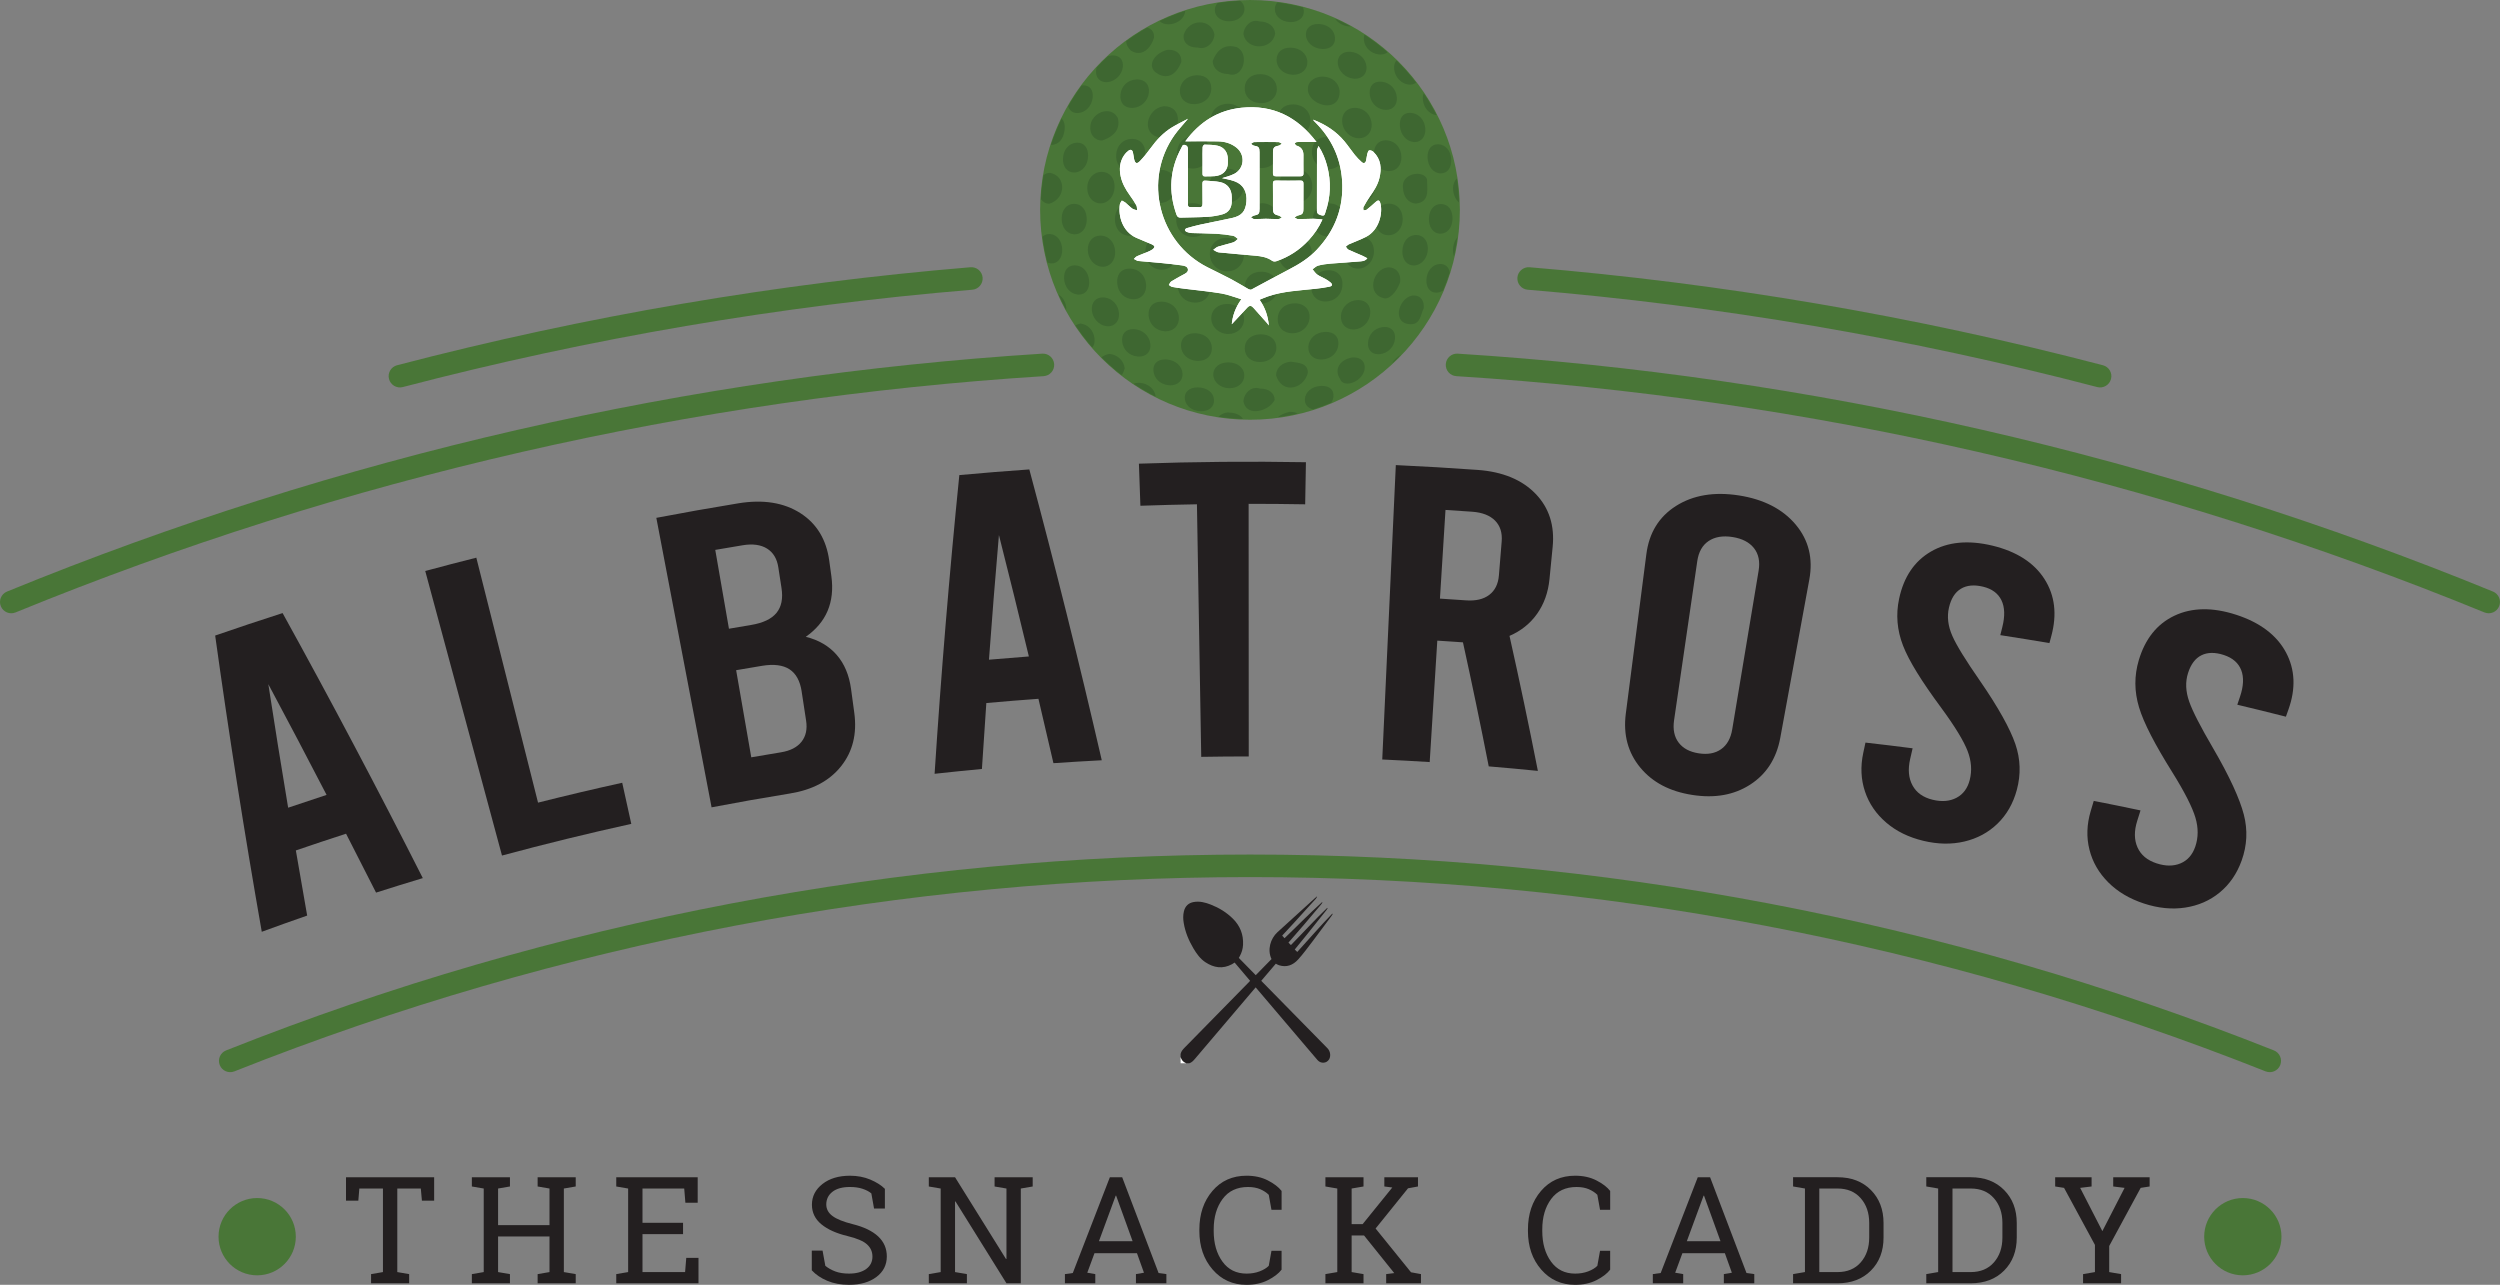 <svg xmlns="http://www.w3.org/2000/svg" id="Layer_2" data-name="Layer 2" viewBox="0 0 1909.22 981.2"><rect x="0" y="0" width="1909.22" height="981.2" fill="#808080" stroke="none"/><defs><style>      .cls-1 {        fill: #231f20;      }      .cls-2 {        fill: #3e6731;      }      .cls-3 {        fill: #497637;      }      .cls-4 {        fill: #fff;      }      .cls-5 {        fill: #497637;      }    </style></defs><g id="Layer_1-2" data-name="Layer 1"><g><path class="cls-3" d="M1114.89,160.28c0,88.52-71.76,160.28-160.28,160.28s-160.28-71.76-160.28-160.28S866.09,0,954.61,0s160.28,71.76,160.28,160.28"></path><path class="cls-2" d="M963,103.32c-7.37,0-12.29,4.56-12.55,11.77-.28,7.7,4.94,13.16,12.74,13.26.07,0,.14,0,.21,0,7.63,0,12.98-5.44,12.72-12.84-.25-7.17-5.43-12.07-12.83-12.19-.1,0-.2,0-.29,0"></path><path class="cls-2" d="M989.12,129.07h-.14c-7.69.06-12.5,5.27-12.13,13.28.33,7.31,5.65,12.55,12.73,12.59h.07c7.29,0,12.67-5.69,12.51-13.14-.16-7.54-5.47-12.73-13.03-12.73"></path><path class="cls-2" d="M987.42,79.74c-6.99,0-11.42,4.3-11.29,11.25.13,7.09,5.56,12.42,12.82,12.53.08,0,.15,0,.23,0,6.74,0,11.63-4.77,11.62-11.22-.01-7-5.14-12.16-12.44-12.54-.32-.02-.63-.03-.94-.03"></path><path class="cls-2" d="M937.18,232.13c-7.07,0-12.09,4.46-12.16,10.71-.07,6.56,5.38,11.89,12.39,12.21.22,0,.43.01.64.01,6.72,0,11.96-4.75,12.03-11.17.08-6.79-5.19-11.69-12.75-11.76h-.16"></path><path class="cls-2" d="M911,207.01c-7.38,0-12.09,5.05-11.51,12.22.54,6.8,5.81,11.67,12.79,11.85.14,0,.28,0,.42,0,7.12,0,11.81-4.91,11.39-12.18-.41-7.06-5.49-11.78-12.83-11.9-.09,0-.18,0-.26,0"></path><path class="cls-2" d="M885.67,181c-6.9,0-11.17,4.6-11.03,11.82.14,7.38,5.14,12.85,12.05,13.14.18,0,.36.01.54.01,6.56,0,11.39-5.23,11.15-12.37-.23-7.13-5.08-12.25-11.9-12.59-.27-.01-.54-.02-.8-.02"></path><path class="cls-2" d="M936.84,181.62c-.18,0-.37,0-.55,0-7.34.23-12.45,5.5-12.33,12.58.14,7.36,5.92,13.03,13.26,13.03h.01c7.39,0,12.92-5.67,12.73-13.15-.19-7.39-5.56-12.47-13.14-12.47"></path><path class="cls-2" d="M886.61,129.69c-.36,0-.72.01-1.08.04-6.82.51-11.21,5.52-11.27,12.8-.06,7.27,4.73,12.52,11.46,12.52.14,0,.28,0,.43,0,6.87-.22,12.09-6.11,11.94-13.53-.14-7.12-4.84-11.82-11.48-11.82"></path><path class="cls-2" d="M910.93,155.2c-.29,0-.59,0-.89.02-7.23.37-11.97,5.68-11.76,13.09.2,7.27,5.33,12.49,12.49,12.64.11,0,.21,0,.32,0,7.41,0,12.49-5.37,12.32-13.17-.16-7.68-5.1-12.58-12.48-12.58"></path><path class="cls-2" d="M1012.97,104.61c-6.47,0-10.9,4.3-11.06,11.03-.17,7.38,5.06,13.15,12.21,13.49.24.01.47.02.71.02,6.56,0,11.01-4.54,11.06-11.25.05-7.59-4.65-12.81-11.98-13.26-.32-.02-.63-.03-.93-.03"></path><path class="cls-2" d="M1038.73,180.61c-6.77,0-11.98,5.26-12.23,12.44-.25,6.94,4.39,12.11,10.57,12.11.18,0,.36,0,.55-.01,6.5-.32,11.51-5.9,11.67-12.96.16-6.86-4.05-11.55-10.52-11.57h-.04Z"></path><path class="cls-2" d="M1006.54,18.32c-5.69,0-9.42,3.23-9.23,8.36.21,5.66,5.35,10.24,12.04,10.7.37.03.74.04,1.1.04,5.83,0,9.43-3.39,9.07-8.56-.39-5.63-4.72-9.69-11.09-10.43-.65-.07-1.28-.11-1.89-.11"></path><path class="cls-2" d="M1009.96,58.5c-4.56,0-11.17,2.58-11.17,9.56s7.96,12.4,14.77,12.4c5.16,0,9.66-3.1,9.54-10.97-.75-6.35-5.6-10.63-12.39-10.96-.24-.02-.49-.02-.75-.02"></path><path class="cls-2" d="M1034.64,82.36c-6.04,0-10.09,4.32-9.65,10.71.47,6.75,5.92,12.27,12.35,12.52.15,0,.31,0,.46,0,5.93,0,9.99-4.5,9.74-10.69-.28-6.8-5.1-11.92-11.76-12.5-.39-.03-.77-.05-1.14-.05"></path><path class="cls-2" d="M962.37,56.63c-6.79,0-11.5,3.97-11.81,10.22-.33,6.53,4.15,11.3,11.27,11.88.46.04.91.06,1.36.06,6.79,0,11.78-4.31,11.95-10.45.18-6.38-4.51-11.14-11.39-11.66-.47-.04-.93-.05-1.38-.05"></path><path class="cls-2" d="M985.38,36.38c-6.3,0-10.39,3.48-10.48,9.13-.09,6.17,4.84,11.03,11.79,11.54.37.03.73.04,1.08.04,6.31,0,10.86-4.17,10.65-9.81-.23-6.1-5.24-10.54-12.2-10.87-.28-.01-.56-.02-.84-.02"></path><path class="cls-2" d="M1014.76,155.28c-7.27,0-12.33,5.32-12.22,13.01.09,7.27,5.04,12.36,11.87,12.36h.08c7.27-.04,12.25-5.42,12.19-13.08-.06-7.45-4.54-12.2-11.72-12.29h-.19"></path><path class="cls-2" d="M1053.94,62.34c-5.01,0-8.09,3.2-7.96,8.69.15,6.59,4.67,11.88,10.9,12.77.58.08,1.13.12,1.67.12,5.3,0,8.67-3.89,8.2-9.62-.5-6.1-4.88-10.89-10.79-11.79-.7-.11-1.38-.16-2.02-.16"></path><path class="cls-2" d="M989.66,181.46h-.13c-7.78.06-12.85,5.21-12.83,13.04.02,7.25,4.93,12.31,11.91,12.4h.18c7.11,0,12.77-5.5,13.08-12.76.32-7.44-4.69-12.68-12.22-12.68"></path><path class="cls-2" d="M1014.56,206.38c-.11,0-.22,0-.33,0-7,.14-12.17,4.93-12.77,11.82-.61,7.05,3.96,12.05,10.72,12.05.15,0,.3,0,.45,0,6.8-.22,11.88-4.99,12.53-11.77.7-7.3-3.44-12.09-10.59-12.09"></path><path class="cls-2" d="M889.27,81.12c-.24,0-.48,0-.73.02-12.73,1.68-17.65,21.36-2.89,23.82,7.38,0,12.3-4.92,13.91-12.55.52-6.76-3.75-11.29-10.3-11.29"></path><path class="cls-2" d="M1037.74,130.26h-.12c-6.39.05-10.92,5.05-10.76,12.04.16,7.23,5.37,12.85,11.8,12.85.04,0,.07,0,.11,0,6.52-.06,11.22-5.62,10.92-12.74-.31-7.19-5.16-12.15-11.95-12.15"></path><path class="cls-2" d="M937.08,128.83c-.15,0-.31,0-.47,0-7.34.2-12.65,5.42-12.83,12.6-.18,7.47,5.48,13.4,12.93,13.47h.12c7.43,0,13.16-5.82,13.13-13.36-.04-7.58-5.3-12.71-12.88-12.71"></path><path class="cls-2" d="M810.74,90.52c-3.16,6.5-5.86,13.26-8.13,20.22,5.22-.19,9.56-3.61,10.43-11.75.45-3.74-.46-6.68-2.3-8.47"></path><path class="cls-2" d="M876.11,21.03c-5.58,3.15-10.95,6.61-16.08,10.38,0,2.28,1.06,4.7,3.49,7.13,1.98,1.32,3.96,1.93,5.86,1.93,5.17,0,9.71-4.55,11.93-11.67.34-4.01-1.69-6.81-5.19-7.78"></path><path class="cls-2" d="M1030.37,39.54c-5.62,0-9.26,3.63-8.7,9.13.6,5.94,6.04,11,12.29,11.44.3.02.59.03.87.03,5.53,0,9.16-3.81,8.75-9.15-.47-6.03-5.27-10.69-11.72-11.37-.51-.05-1-.08-1.48-.08"></path><path class="cls-2" d="M1112.61,136.26c-4.91,4.9-3.21,14.33,1.66,18.4-.22-6.23-.75-12.37-1.66-18.4"></path><path class="cls-2" d="M1087.26,71.13c-.59,1.44-.84,3.2-.61,5.28.67,5.96,4.85,10.75,10.01,11.47h.4c-2.95-5.78-6.2-11.38-9.81-16.74"></path><path class="cls-2" d="M1081.52,179.44c-.29,0-.58.01-.88.04-5.6.46-9.43,5.23-9.66,12.07-.22,6.62,3.42,11.18,8.62,11.18.28,0,.57-.01.86-.04,5.59-.52,9.88-5.95,9.97-12.59.09-6.37-3.51-10.65-8.92-10.65"></path><path class="cls-2" d="M905.12,8.26c-6.74,2.19-13.3,4.79-19.61,7.82,1.51,1.57,3.84,2.5,6.75,2.5.37,0,.75-.01,1.14-.04,6.27-.5,11.39-4.89,11.73-10.07v-.21Z"></path><path class="cls-2" d="M975.51,1.83c-1.26,1.35-1.97,3.12-1.94,5.29.09,5.31,4.9,9.41,11.48,9.73.26.01.52.02.77.02,6.09,0,10.3-3.66,9.9-8.64-.07-.93-.33-1.79-.67-2.62-6.37-1.66-12.9-2.91-19.55-3.78"></path><path class="cls-2" d="M808.43,224.93c1.78,4.01,3.69,7.96,5.78,11.79.05-.55.09-1.11.09-1.68-.42-4.47-2.68-8.15-5.87-10.11"></path><path class="cls-2" d="M1112.98,181.3c-3.38,3.83-4.2,10.06-2.59,14.48,1.08-4.75,1.94-9.57,2.59-14.48"></path><path class="cls-2" d="M1099.97,201.61c-.28,0-.58.01-.87.04-5.47.49-9.56,5.61-9.78,12.27-.19,5.8,2.89,9.58,7.48,9.58.35,0,.7-.02,1.07-.07,1.55-.19,2.97-.76,4.22-1.6,1.9-4.55,3.61-9.21,5.1-13.97-.81-3.9-3.4-6.27-7.21-6.27"></path><path class="cls-2" d="M1098,110.17c-4.92,0-8.06,4.05-7.79,10.31.29,6.73,4.51,11.8,9.89,11.93.07,0,.15,0,.22,0,5.27,0,8.49-4.6,7.92-11.22-.56-6.37-4.35-10.68-9.68-11.01-.19-.01-.38-.02-.56-.02"></path><path class="cls-2" d="M963.41,155.16c-6.43,1.44-13.81,6.36-13.81,13.74,1.27,7.62,7.79,11.96,14.1,11.96,5.92,0,11.65-3.81,12.73-12.29.27-7.82-5.13-13.4-13.03-13.41"></path><path class="cls-2" d="M963.26,207.5c-7.3,0-12.27,4.35-12.76,11.18-.54,7.5,4.32,12.82,11.83,13.1.2,0,.4.01.59.01,7.23,0,12.67-4.95,12.95-11.96.28-6.96-4.59-12.05-11.93-12.31-.23,0-.46-.01-.68-.01"></path><path class="cls-2" d="M1058.3,107.14c-5.63,0-9.2,4.08-9.04,10.74.17,6.98,4.37,12.1,10.4,12.73.4.04.79.06,1.18.06,5.67,0,9.55-4.48,9.39-10.91-.16-6.66-4.37-11.76-10.35-12.52-.55-.07-1.08-.1-1.59-.1"></path><path class="cls-2" d="M937.81,79.25h-.08c-7.46.04-12.96,5.03-13.06,11.94-.1,6.75,5.25,11.94,12.35,11.94.14,0,.28,0,.42,0,7.02-.2,12.38-5.29,12.62-11.91.25-7.06-4.83-11.96-12.24-11.96"></path><path class="cls-2" d="M1060.77,155.52h-.13c-6.49.07-10.65,5.11-10.43,12.77.19,6.84,4.28,11.35,10.08,11.35.18,0,.36,0,.54-.01,6.25-.3,10.61-5.72,10.39-12.83-.21-6.73-4.38-11.28-10.45-11.28"></path><path class="cls-2" d="M959.15,15.9c-5.88,0-9.55,6.09-9.55,10.35,1.21,6.07,6.62,9.15,12.04,9.15s11.13-3.23,12.19-9.79c-.38-5.44-5.13-9.14-11.76-9.22-1.02-.33-2-.48-2.91-.48"></path><path class="cls-2" d="M1082.35,132.72c-5.48,0-11.73,3.6-10.92,10.55.15,7.04,4.41,12.16,10.02,12.16h.11c10.69-1.29,8.23-11.12,8.23-18.5-.94-2.83-4.05-4.21-7.44-4.21"></path><path class="cls-2" d="M1076.74,86.17c-5.26,0-8.26,3.93-7.64,10.39.62,6.37,4.91,11.3,10.34,11.89.34.04.67.05.99.05,5.07,0,8.48-4.34,8.06-10.33-.46-6.49-4.8-11.37-10.64-11.94-.38-.04-.75-.06-1.11-.06"></path><path class="cls-2" d="M912.19,103.9c-.22,0-.44,0-.67.01-7.5.3-12.67,5.69-12.61,13.15.05,6.85,4.9,11.65,11.84,11.65.14,0,.28,0,.42,0,7.53-.21,12.76-5.75,12.63-13.37-.12-7.04-4.69-11.44-11.61-11.44"></path><path class="cls-2" d="M1100.39,155.8c-5.2,0-8.89,4.37-9.15,10.94-.26,6.8,3.44,11.72,8.71,11.72.07,0,.13,0,.2,0,5.22-.12,8.88-4.57,9.11-11.02.25-6.97-3.17-11.57-8.75-11.64h-.12"></path><path class="cls-2" d="M862.71,205.13c-6.53,0-10.21,4.6-9.47,11.69.7,6.67,5.44,11.37,11.8,11.69.21,0,.41.01.61.01,6.19,0,10.28-4.81,9.58-11.66-.68-6.75-5.61-11.52-12.07-11.72-.16,0-.31,0-.46,0"></path><path class="cls-2" d="M1060.38,204.17c-.22,0-.45,0-.68.02-11.72,1.6-16.64,21.27-1.89,23.73,4.92,0,9.84-7.38,11.52-12.59.63-6.59-3.02-11.16-8.96-11.16"></path><path class="cls-2" d="M1079.67,225.65c-.41,0-.83.02-1.26.08-10.75,2.2-15.67,21.87-.91,21.87,7.38,0,7.38-7.38,9.79-12.21.56-5.87-2.49-9.74-7.61-9.74"></path><path class="cls-2" d="M1042.07,26.52c-.48,1.23-.67,2.69-.44,4.4.76,5.54,5.29,9.84,11.17,10.61.56.08,1.1.11,1.61.11,2.18,0,3.96-.64,5.25-1.76-5.54-4.85-11.42-9.32-17.6-13.37"></path><path class="cls-2" d="M939.58,35.21c-5.51,0-10.53,3.32-13.45,11.38.07,5.67,4.98,9.92,11.58,9.92h.08c1.12.4,2.18.58,3.17.58,9.45,0,12.64-16.55,3.73-21-1.72-.57-3.43-.88-5.11-.88"></path><path class="cls-2" d="M1066.5,46.19c-1.46,1.47-2.12,3.78-1.78,6.77.68,6.01,5.33,10.95,10.97,11.62.39.05.77.07,1.14.07,1.86,0,3.42-.58,4.63-1.56-4.59-5.98-9.58-11.63-14.95-16.9"></path><path class="cls-2" d="M1019.54,14.23c2.05,3.08,5.72,5.38,9.88,5.85.5.06.98.08,1.44.08.22,0,.44,0,.66-.02-3.89-2.14-7.89-4.1-11.98-5.92"></path><path class="cls-2" d="M1037.2,229.17c-.16,0-.33,0-.5,0-6.68.24-12.05,5.25-12.62,11.77-.55,6.19,3.59,10.69,9.44,10.69.28,0,.57,0,.86-.03,6.33-.47,11.54-5.73,12.06-12.17.49-6.14-3.18-10.27-9.24-10.27"></path><path class="cls-2" d="M985.9,276.22c-6.75.52-11.24,4.61-11.39,10.34,2.02,6.64,6.46,9.43,11.02,9.43,5.84,0,11.88-4.58,13.26-11.49,0-7.38-7.38-7.38-12.89-8.28"></path><path class="cls-2" d="M988.86,231.65c-7.49,0-12.68,4.54-13.06,11.4-.37,6.78,4.3,11.48,11.17,11.48.09,0,.18,0,.27,0,6.63-.12,12.04-4.77,12.8-11.07.82-6.76-3.73-11.74-11-11.81h-.19"></path><path class="cls-2" d="M1012.59,253.47c-.29,0-.58,0-.88.02-7.07.36-12.26,5.13-12.54,11.49-.26,5.74,3.79,9.57,9.79,9.57.27,0,.53,0,.81-.02,6.82-.37,11.87-5.04,12.33-11.41.43-5.96-3.17-9.65-9.51-9.65"></path><path class="cls-2" d="M1033.87,272.96c-.46,0-.94.02-1.43.07-9.05,1.62-13.97,9-9.05,16.38.82,2.45,3,3.55,5.6,3.55,5.22,0,12.13-4.4,13.15-11.06.71-5.37-2.61-8.94-8.26-8.94"></path><path class="cls-2" d="M827.4,65.19c-.36,0-.73.02-1.11.06l-.26.05c-3.75,5.07-7.18,10.37-10.32,15.87.94,3.18,3.45,5.17,6.99,5.17.24,0,.48-.01.73-.03,5.74-.42,10.35-5.35,11.02-11.77.6-5.85-2.15-9.35-7.05-9.35"></path><path class="cls-2" d="M985.28,314.54c-.18,0-.35,0-.53,0-3.46.82-6.79,2.19-8.89,4.07,5.17-.69,10.25-1.62,15.26-2.79-1.56-.82-3.54-1.29-5.83-1.29"></path><path class="cls-2" d="M869.47,292.31c-1.48,0-2.73.29-3.78.77,5.34,3.58,10.93,6.82,16.7,9.75l.1-.41c-.73-5.46-5.81-9.66-12.2-10.08-.28-.02-.56-.03-.82-.03"></path><path class="cls-2" d="M937.89,314.97c-2.42,0-5.32,1.34-7.45,3.29,6.16.93,12.46,1.47,18.83,1.68-1.73-2.81-5.34-4.68-10.01-4.8-.43-.11-.89-.16-1.37-.16"></path><path class="cls-2" d="M947.1.61c-5.83.27-11.59.84-17.25,1.72-1.35,1.51-2.14,3.37-2.12,5.45.05,4.88,4.64,8.49,10.84,8.49h.11c6.58-.05,11.65-4.1,11.68-9.27.01-2.68-1.2-4.89-3.26-6.39"></path><path class="cls-2" d="M1009.63,294.7c-.38,0-.77.01-1.17.04-6.75.45-11.69,4.64-11.96,10.13-.2,4.01,2.3,6.87,6.29,7.78,4.72-1.49,9.35-3.19,13.87-5.09.92-1.39,1.53-2.96,1.68-4.7.43-5.06-2.88-8.16-8.71-8.16"></path><path class="cls-2" d="M1069.94,270.8c-2.82,1.82-5.51,3.94-6.71,6.62,2.31-2.14,4.54-4.35,6.71-6.62"></path><path class="cls-2" d="M849.96,42.31c-.56,0-1.15.04-1.76.13-.73.1-1.42.27-2.1.48-2.96,2.74-5.81,5.59-8.55,8.54-.24.81-.43,1.63-.5,2.49-.41,5.19,2.81,8.82,7.79,8.82.34,0,.69-.02,1.05-.05,5.83-.57,10.97-5.69,11.62-11.58.6-5.43-2.47-8.82-7.55-8.82"></path><path class="cls-2" d="M962.98,255.32c-.29,0-.58,0-.87.02-7.11.34-11.65,4.69-11.51,10.95.13,6.15,4.83,10.19,11.69,10.19h.03c7.13-.01,12.37-4.58,12.43-10.9.06-6.09-4.74-10.26-11.77-10.26"></path><path class="cls-2" d="M847.31,270.25c-2.65.47-4.64,1.42-6.08,2.65,4.83,4.86,9.99,9.39,15.41,13.6.93-1.34,1.72-3.06,2.3-5.26-.7-5.81-5.52-10.36-11.63-10.99"></path><path class="cls-2" d="M825.09,247.07c-1.48.34-2.71.84-3.75,1.44,3.9,5.88,8.19,11.47,12.81,16.76,1.51-1.45,2-3.75,1.67-7.15-.85-6.04-5.08-10.39-10.73-11.05"></path><path class="cls-2" d="M1057.49,249.7c-.57,0-1.16.04-1.78.13-6.03.84-10.39,5.45-10.95,11.57-.51,5.62,2.6,9.11,7.77,9.11.39,0,.8-.02,1.21-.06,6.11-.6,10.97-5.44,11.6-11.58.57-5.55-2.56-9.17-7.85-9.17"></path><path class="cls-2" d="M802.03,132.01c-2.34,0-3.94.75-5.08,1.91-.99,5.95-1.68,12.01-1.99,18.17,1.48,2.15,3.67,3.47,6.33,3.52,13.05-3.92,13.05-21.14.75-23.6"></path><path class="cls-2" d="M862.4,155.42c-6.5,0-10.78,4.55-10.96,11.56-.2,7.49,4.22,12.82,10.93,13.09.16,0,.32,0,.48,0,6.42,0,11.03-5.18,10.88-12.48-.15-7.18-4.72-12.11-11.18-12.18h-.15"></path><path class="cls-2" d="M841.43,131.24c-.23,0-.45,0-.68.02-6.16.36-10.53,5.67-10.43,12.56.1,6.54,4.31,11.43,9.98,11.5.04,0,.07,0,.1,0,5.9,0,10.65-5.44,10.79-12.46.14-6.97-3.87-11.61-9.77-11.61"></path><path class="cls-2" d="M822.79,108.96c-.37,0-.74.02-1.13.06-5.55.59-9.49,5.3-9.86,11.78-.37,6.41,3.14,10.93,8.47,10.93.24,0,.48,0,.73-.03,5.74-.43,9.89-5.71,9.97-12.74.07-6.21-3.14-10-8.17-10"></path><path class="cls-2" d="M820.28,155.68c-5.63,0-9.47,4.55-9.5,11.25-.04,6.55,3.72,11.5,9.13,11.98.28.02.57.04.85.04,5.1,0,8.84-4.19,9.15-10.53.37-7.32-3.37-12.48-9.16-12.73-.16,0-.31,0-.46,0"></path><path class="cls-2" d="M845.2,84.88c-5.63,0-11.69,4.45-12.5,11.18-.73,6.31,3.08,11.23,8.78,11.23.1,0,.2,0,.31,0,6.97-2.34,14.35-7.26,11.89-17.1-1.85-3.7-5.09-5.31-8.48-5.31"></path><path class="cls-2" d="M916.37,17.08c-5.13,0-10.48,3.19-12.41,9.62-.74,5.55,3.42,9.58,9.95,9.58.17,0,.35,0,.52,0,1.04.29,2.02.42,2.95.42,6.34,0,10.09-6.16,10.09-10.45-1.22-6.09-6.06-9.17-11.1-9.17"></path><path class="cls-2" d="M914.37,57.47c-.32,0-.65,0-.98.03-7.18.41-12.24,5.3-12.33,11.94-.08,5.98,4.34,10.11,10.84,10.11.27,0,.54,0,.81-.02,7.3-.38,12.4-5.43,12.35-12.18-.05-6.11-4.24-9.88-10.68-9.88"></path><path class="cls-2" d="M892.82,38.02c-.5,0-1.01.03-1.54.08-10.54,2.91-15.46,12.75-8.08,17.67,2.4,1.6,4.79,2.42,7.08,2.42,4.76,0,9.05-3.54,11.92-11,.32-5.6-3.5-9.17-9.38-9.17"></path><path class="cls-2" d="M864.64,106.05c-.18,0-.36,0-.54.01-6.53.27-11.09,4.88-11.67,11.76-.61,7.21,3.4,12.19,9.97,12.19.07,0,.14,0,.21,0,6.65-.1,11.77-5.54,11.98-12.77.2-6.76-3.84-11.18-9.94-11.18"></path><path class="cls-2" d="M868.61,60.64c-.21,0-.43,0-.65.02-6.73.34-11.52,4.82-12.26,11.46-.68,6.18,2.76,10.3,8.75,10.3.14,0,.27,0,.41,0,6.51-.2,11.89-5.22,12.54-11.71.61-6.05-3.02-10.05-8.8-10.05"></path><path class="cls-2" d="M865.37,251.35c-5.87,0-9.09,3.82-8.35,9.76.76,6.04,5.34,10.46,11.53,11.12.47.05.94.08,1.39.08,5.61,0,9.23-3.86,8.58-9.67-.69-6.27-5.92-10.98-12.53-11.27-.21,0-.42-.01-.63-.01"></path><path class="cls-2" d="M889.75,274.49c-5.81,0-9.22,3.27-8.91,8.53.35,5.87,5.11,10.48,11.52,11.17.49.05.98.08,1.45.08,5.58,0,9.56-3.63,9.28-8.88-.31-5.82-5.33-10.34-12.09-10.85-.43-.03-.85-.05-1.26-.05"></path><path class="cls-2" d="M912.42,254.5c-6.62,0-10.85,3.99-10.52,9.96.33,6.02,5.19,10.58,11.81,11.12.45.04.88.05,1.31.05,6.33,0,10.63-3.92,10.47-9.9-.16-6.24-4.83-10.68-11.81-11.19-.43-.03-.85-.05-1.27-.05"></path><path class="cls-2" d="M887.01,230.34c-6.52,0-10.32,4.14-9.85,10.57.49,6.68,5.64,11.73,12.32,12.09.23.01.47.02.7.02,6.24,0,10.61-4.59,10.1-10.97-.54-6.7-5.9-11.55-12.95-11.7-.11,0-.22,0-.32,0"></path><path class="cls-2" d="M937.91,276.76c-6.7,0-11.39,3.86-11.34,9.26.05,5.66,5.25,10.22,11.86,10.46.19,0,.38,0,.56,0,6.39,0,11.23-4.07,11.25-9.65.01-5.85-5.01-10.03-12.2-10.08h-.13Z"></path><path class="cls-2" d="M914.56,295.85c-6.49,0-10.45,3.74-9.7,9.09.72,5.16,5.64,8.91,11.93,9.11.18,0,.37,0,.55,0,6.28,0,10.3-3.64,9.76-9.06-.52-5.28-5.26-8.92-11.95-9.14-.2,0-.39,0-.58,0"></path><path class="cls-2" d="M840.39,179.92c-5.79,0-9.77,4.53-9.66,10.98.13,6.73,4.78,12.32,10.71,12.8.27.02.54.03.8.03,5.56,0,9.62-4.81,9.39-11.52-.23-6.84-4.49-11.84-10.41-12.26-.28-.02-.55-.03-.83-.03"></path><path class="cls-2" d="M820.72,202.64c-5.19,0-8.38,3.98-8.1,10.04.31,6.57,4.65,11.72,10.34,12.26.32.03.64.05.95.05,5.21,0,8.43-4.26,7.83-10.79-.61-6.64-4.68-11.17-10.35-11.53-.23-.01-.45-.02-.67-.02"></path><path class="cls-2" d="M801.38,178.72c-2.14,0-3.92.75-5.26,2.07.86,6.68,2.08,13.24,3.74,19.63.7.3,1.42.55,2.2.67.39.06.78.09,1.16.09,4.56,0,7.99-4.23,7.97-10.28-.02-6.73-3.86-11.8-9.17-12.15-.21-.01-.42-.02-.63-.02"></path><path class="cls-2" d="M842.18,227.11c-5.29,0-8.71,3.82-8.38,9.48.36,6.21,5.18,11.67,11.03,12.49.49.07.96.1,1.42.1,5.13,0,8.73-4.06,8.31-9.92-.45-6.26-4.87-11.22-10.73-12.04-.57-.08-1.12-.12-1.65-.12"></path><path class="cls-2" d="M959.28,296.28c-6,0-9.68,6.1-9.68,10.35,1.06,5.29,4.84,7.39,9.15,7.39,5.7,0,12.32-3.69,14.7-8.58.03-5.16-4.42-8.69-11.04-8.69h-.15c-1.04-.33-2.04-.48-2.97-.48"></path><path class="cls-4" d="M1006.93,111.46c-.54,1.61-1.17,2.61-1.17,3.61-.06,15.29-.04,30.57-.05,45.86,0,2.65,1.88,3.15,3.88,3.62,2.14.5,2.2-1.25,2.62-2.47,4.02-11.64,4.44-23.44,1.31-35.33-1.36-5.14-3.28-10.09-6.59-15.29M918.36,122.47c0,3.37.04,6.74-.02,10.1-.02,1.4.36,2.19,1.92,2.13,2.46-.09,4.94.06,7.39-.17,5.38-.51,8.83-3.27,9.81-7.86.35-1.66.25-3.43.23-5.14-.04-5.07-2.71-9.01-7.63-10.2-3.29-.8-6.8-.76-10.22-.87-.47-.02-1.38,1.23-1.41,1.92-.15,3.36-.07,6.73-.07,10.1M907.2,134.99h-.01c0-6.99,0-13.97,0-20.96,0-1.62-.42-2.82-2.25-3.31-1.85-.49-2.08.96-2.61,1.93-9.01,16.52-10.17,33.62-3.84,51.31.6,1.68,1.46,2.28,3.23,2.22,6.81-.24,13.64-.17,20.44-.6,3.89-.25,7.84-.88,11.58-1.96,4.59-1.33,6.82-4.87,6.92-9.66.02-1.15.02-2.3,0-3.45-.04-6.06-3.16-10.28-9.07-11.49-3.51-.71-7.16-.68-10.75-1.06-1.93-.2-2.62.49-2.57,2.48.12,4.93-.04,9.87.08,14.8.05,2.17-.5,3.24-2.88,2.98-1.63-.18-3.29-.03-4.93-.04-3.34,0-3.35,0-3.35-3.47,0-6.58,0-13.15,0-19.73M1009.93,167.64c-2.57-.22-4.67-.54-6.78-.54-3.94,0-7.87.29-11.81.27-.89,0-1.78-.79-2.67-1.22.79-.51,1.52-1.28,2.38-1.47,3.66-.81,4.36-1.56,4.37-5.3,0-6.33-.05-12.66.03-18.99.02-1.78-.47-2.48-2.36-2.46-6.17.1-12.34.12-18.5,0-2.07-.04-2.48.77-2.45,2.62.09,6.25.02,12.49.04,18.74,0,3.64.86,4.56,4.37,5.37.87.2,1.61.96,2.41,1.47-.88.43-1.77,1.23-2.65,1.24-3.19.05-6.39-.27-9.59-.27-2.95,0-5.9.32-8.85.26-.84-.02-1.67-.87-2.51-1.34.75-.46,1.45-1.16,2.27-1.34,3.79-.84,4.27-1.36,4.27-5.28,0-14.39,0-28.77,0-43.16,0-3.68-.68-4.37-4.25-4.97-.81-.14-1.52-.91-2.27-1.4.83-.46,1.64-1.32,2.48-1.33,6.16-.11,12.33-.11,18.5,0,.87.02,1.73.8,2.6,1.22-.8.52-1.55,1.35-2.42,1.51-3.46.64-4.33,1.5-4.35,5.05-.03,5.34.04,10.69-.04,16.03-.03,1.71.54,2.31,2.27,2.29,6.25-.07,12.5-.07,18.75,0,1.7.02,2.33-.52,2.29-2.27-.09-4.68-.03-9.37-.03-14.06q0-5.54-5.29-7.1l-.23-.08-1.14-1.35c.02-.43.75-1.06,1.27-1.19.86-.22,1.79-.12,2.7-.13,3.99,0,7.98,0,12.67,0-14.7-19.36-33.4-28.59-57.13-26.17-17.9,1.83-31.98,10.62-43.06,25.64h3.18c7.3,0,14.61-.11,21.91.05,5.1.11,9.89,1.49,13.97,4.74,6.86,5.46,6.12,16-1.65,20.04-3.34,1.74-7.17,2.54-9.34,3.28,2.23.55,6.08,1.13,9.65,2.45,6.61,2.44,9.59,7.96,8.94,15.56-.63,7.34-3.62,10.84-11.02,12.47-8,1.75-16.05,3.27-24.06,5-3.52.76-6.99,1.73-10.45,2.72-.59.17-1.42.93-1.4,1.4.02.53.77,1.27,1.36,1.49,1.21.45,2.52.81,3.8.85,6.32.23,12.65.21,18.96.56,4.24.24,8.48.78,12.66,1.53,1.33.24,2.46,1.58,3.68,2.42-1.18.89-2.23,2.15-3.56,2.59-3.81,1.25-7.77,2.04-11.59,3.27-1.35.44-2.47,1.62-3.69,2.46,1.39.67,2.73,1.79,4.17,1.94,9.38.96,18.77,1.67,28.16,2.55,4.51.42,8.93,1.17,12.76,3.95.73.53,2.19.54,3.12.23,9.59-3.28,17.83-8.68,24.72-16.13,4.2-4.55,7.68-9.58,10.44-15.7M1002.77,91.32c.4.69.45.85.56.97l1.04,1.05c12.28,12.26,19.34,26.96,20.56,44.32,1.44,20.58-5.28,38.24-19.37,53.17-6.06,6.41-13.42,10.99-21.22,15.02-9.61,4.97-19.07,10.25-28.64,15.31-.56.3-1.66.01-2.31-.35-4.36-2.45-8.6-5.13-13.02-7.47-6.02-3.19-12.18-6.11-18.26-9.19-37.28-18.88-49.29-66.82-25.19-100.93,2.97-4.2,6.56-7.95,10.35-12.49-4.48,2.38-8.49,4.28-12.25,6.58-6.62,4.04-11.8,9.62-16.33,15.87-2.5,3.45-5.19,6.8-8.13,9.87-2.33,2.43-3.71,1.86-4.44-1.39-.37-1.67-.52-3.4-.89-5.07-.48-2.15-1.78-2.72-3.55-1.38-1.22.92-2.35,2.09-3.2,3.36-3.37,5-3.86,10.52-2.61,16.27,1.16,5.32,3.8,9.92,6.94,14.3,1.77,2.46,3.5,4.98,4.96,7.63.6,1.08.44,2.57.62,3.88-1.23-.41-2.65-.56-3.65-1.29-1.85-1.34-3.41-3.07-5.19-4.53-.82-.68-1.86-1.08-2.81-1.62-.52.97-1.37,1.9-1.53,2.93-1.38,9.3,2.22,20.77,12.38,25.41,3.95,1.8,8.02,3.32,12,5.07.81.36,1.97,1.1,2.02,1.73.05.72-.83,1.72-1.56,2.22-1.28.86-2.73,1.49-4.17,2.09-2.5,1.04-5.07,1.9-7.53,3.03-.93.43-1.62,1.38-2.42,2.09.9.49,1.79,1,2.71,1.45l.97.13c5.56.49,11.12.91,16.68,1.47,5.38.54,10.76,1.1,16.12,1.85,1.99.28,4.57.75,4.8,3.11.23,2.31-2.2,3.19-3.98,4.19-2.93,1.65-5.92,3.21-8.76,5.01-.84.53-1.24,1.75-1.84,2.65.86.52,1.67,1.33,2.59,1.5,3.14.59,6.31,1,9.48,1.4,9.36,1.18,18.76,2.05,28.06,3.6,5.01.84,9.82,2.82,15.23,4.43-4.62,6.42-6.73,12.92-7.3,19.05,3.69-3.94,7.84-8.33,11.94-12.76,1.59-1.72,3.04-1.51,4.49.12,3.48,3.91,6.97,7.82,10.45,11.74.38.43.71.9,1.43,1.81-.74-7.44-2.92-13.7-7.11-19.6,2.27-.91,4.19-1.77,6.17-2.46,11.92-4.16,24.46-4.55,36.83-5.94,3.5-.39,7.01-.85,10.44-1.59,2.24-.48,2.45-1.74.71-3.23-1.18-1.01-2.51-1.86-3.86-2.63-2.07-1.18-4.35-2.03-6.27-3.4-1.41-1.02-2.38-2.65-3.55-4,1.41-.96,2.71-2.38,4.27-2.8,3.07-.82,6.27-1.25,9.45-1.53,7.2-.62,14.43-.93,21.62-1.62,2.11-.2,4.61-.01,6.51-2.46-1.51-.77-2.76-1.49-4.07-2.07-3.45-1.52-6.97-2.89-10.37-4.5-.84-.4-1.34-1.51-2-2.3.8-.61,1.51-1.41,2.41-1.81,4.34-1.94,8.86-3.51,13.06-5.69,10.25-5.31,12.78-18.36,11-25.36-.72-2.8-1.72-3.03-3.81-1.12-2.18,1.99-4.4,3.94-6.72,5.76-.58.45-1.61.33-2.44.47-.01-.85-.34-1.87.01-2.51,1.53-2.8,3.11-5.59,4.96-8.18,3.07-4.31,5.91-8.71,7.19-13.91,1.82-7.43,1.25-14.39-4.59-20.05-.78-.75-2.25-1.35-3.21-1.14-.67.15-1.19,1.74-1.47,2.78-.43,1.66-.5,3.41-.92,5.07-.49,1.91-1.84,2.41-3.3,1.12-1.9-1.68-3.69-3.52-5.28-5.49-2.73-3.39-5.13-7.04-7.92-10.38-6.33-7.6-14.35-12.82-23.98-16.57"></path><path class="cls-4" d="M1002.77,91.32c9.62,3.75,17.64,8.97,23.98,16.57,2.78,3.34,5.19,7,7.92,10.38,1.59,1.97,3.38,3.81,5.28,5.49,1.46,1.3,2.82.79,3.3-1.12.42-1.66.49-3.41.92-5.07.27-1.03.79-2.63,1.47-2.78.95-.21,2.43.39,3.21,1.14,5.84,5.65,6.42,12.62,4.59,20.05-1.28,5.2-4.12,9.6-7.19,13.91-1.85,2.59-3.42,5.38-4.96,8.18-.36.65-.03,1.67-.01,2.51.83-.14,1.86-.02,2.44-.47,2.32-1.82,4.54-3.77,6.72-5.76,2.09-1.91,3.1-1.68,3.81,1.12,1.79,7-.75,20.05-11,25.36-4.21,2.18-8.73,3.75-13.06,5.69-.9.4-1.61,1.2-2.41,1.81.66.79,1.16,1.9,2,2.3,3.4,1.62,6.92,2.99,10.37,4.5,1.31.58,2.56,1.29,4.07,2.07-1.9,2.45-4.4,2.26-6.51,2.46-7.19.69-14.42,1-21.62,1.62-3.18.27-6.38.71-9.45,1.53-1.56.41-2.85,1.83-4.27,2.8,1.17,1.36,2.14,2.98,3.55,4,1.91,1.37,4.2,2.22,6.27,3.4,1.35.77,2.68,1.63,3.86,2.63,1.74,1.5,1.53,2.75-.71,3.23-3.44.73-6.94,1.19-10.44,1.59-12.38,1.39-24.91,1.78-36.83,5.94-1.98.69-3.91,1.55-6.17,2.46,4.19,5.9,6.37,12.16,7.11,19.6-.72-.92-1.05-1.39-1.43-1.81-3.48-3.92-6.97-7.83-10.45-11.74-1.46-1.63-2.9-1.84-4.49-.12-4.1,4.43-8.25,8.82-11.94,12.76.57-6.13,2.68-12.63,7.3-19.05-5.41-1.62-10.22-3.6-15.23-4.43-9.29-1.55-18.7-2.42-28.06-3.6-3.17-.4-6.35-.81-9.48-1.4-.92-.18-1.73-.98-2.59-1.5.6-.9,1-2.12,1.84-2.65,2.84-1.8,5.83-3.36,8.76-5.01,1.78-1,4.22-1.88,3.98-4.19-.24-2.37-2.82-2.84-4.8-3.11-5.35-.74-10.74-1.31-16.12-1.85-5.55-.55-11.12-.98-16.68-1.47l-.97-.13c-.92-.45-1.81-.96-2.71-1.45.8-.71,1.49-1.67,2.42-2.09,2.46-1.13,5.04-1.98,7.53-3.03,1.43-.6,2.89-1.23,4.17-2.09.73-.49,1.61-1.5,1.56-2.22-.05-.63-1.2-1.37-2.02-1.73-3.98-1.74-8.05-3.26-12-5.07-10.16-4.64-13.76-16.11-12.38-25.41.15-1.03,1-1.96,1.53-2.93.94.53,1.98.94,2.81,1.62,1.78,1.46,3.33,3.19,5.19,4.53,1,.72,2.42.88,3.65,1.29-.18-1.31-.02-2.8-.62-3.88-1.46-2.65-3.19-5.16-4.96-7.63-3.14-4.38-5.78-8.98-6.94-14.3-1.26-5.76-.77-11.28,2.61-16.27.86-1.27,1.98-2.44,3.2-3.36,1.77-1.33,3.07-.77,3.55,1.38.37,1.68.52,3.4.89,5.07.73,3.26,2.11,3.83,4.44,1.39,2.94-3.07,5.63-6.42,8.13-9.87,4.54-6.25,9.71-11.83,16.33-15.87,3.76-2.3,7.77-4.19,12.25-6.58-3.79,4.55-7.38,8.3-10.35,12.49-24.09,34.11-12.08,82.05,25.19,100.93,6.08,3.08,12.24,6.01,18.26,9.19,4.42,2.34,8.66,5.02,13.02,7.47.65.37,1.75.65,2.31.35,9.57-5.06,19.02-10.34,28.64-15.31,7.79-4.03,15.16-8.61,21.22-15.02,14.09-14.93,20.81-32.59,19.37-53.17-1.22-17.36-8.28-32.06-20.56-44.32l-1.04-1.05c-.11-.11-.16-.27-.56-.97"></path><path class="cls-4" d="M1009.93,167.64c-2.77,6.13-6.24,11.16-10.44,15.7-6.88,7.45-15.13,12.85-24.72,16.13-.93.32-2.39.31-3.12-.22-3.84-2.79-8.25-3.54-12.77-3.96-9.38-.87-18.78-1.59-28.16-2.55-1.44-.15-2.78-1.27-4.17-1.94,1.23-.84,2.34-2.02,3.69-2.46,3.82-1.23,7.78-2.02,11.59-3.27,1.33-.43,2.38-1.7,3.56-2.59-1.22-.84-2.35-2.18-3.68-2.42-4.18-.75-8.42-1.29-12.66-1.53-6.31-.35-12.64-.33-18.96-.56-1.28-.05-2.59-.41-3.8-.86-.59-.22-1.35-.96-1.37-1.49-.02-.47.81-1.23,1.4-1.4,3.46-.99,6.94-1.96,10.45-2.72,8.01-1.72,16.06-3.24,24.06-5,7.4-1.62,10.39-5.12,11.02-12.47.65-7.6-2.32-13.12-8.94-15.56-3.57-1.32-7.42-1.9-9.65-2.45,2.17-.74,6-1.54,9.34-3.28,7.77-4.03,8.51-14.58,1.65-20.04-4.09-3.25-8.87-4.63-13.97-4.74-7.3-.15-14.6-.05-21.9-.05h-3.18c11.07-15.02,25.16-23.81,43.06-25.64,23.74-2.42,42.44,6.8,57.13,26.17-4.69,0-8.68,0-12.67,0-.91,0-1.84-.09-2.7.12-.52.13-1.25.76-1.27,1.19l1.14,1.35.23.07q5.29,1.56,5.29,7.1c0,4.69-.06,9.37.03,14.06.04,1.74-.59,2.28-2.29,2.26-6.25-.07-12.5-.07-18.75,0-1.73.02-2.29-.58-2.27-2.29.08-5.34,0-10.69.04-16.03.02-3.56.89-4.42,4.35-5.06.87-.16,1.61-.99,2.41-1.51-.87-.42-1.72-1.21-2.6-1.22-6.16-.11-12.34-.11-18.5,0-.83.01-1.65.87-2.48,1.33.75.48,1.46,1.26,2.27,1.39,3.58.61,4.25,1.3,4.25,4.97,0,14.39,0,28.77,0,43.16,0,3.92-.49,4.44-4.27,5.28-.82.18-1.52.88-2.27,1.34.83.47,1.66,1.33,2.51,1.35,2.95.06,5.9-.27,8.85-.26,3.2,0,6.39.31,9.59.27.89-.01,1.77-.8,2.65-1.24-.8-.5-1.54-1.27-2.41-1.47-3.51-.81-4.37-1.74-4.37-5.38-.01-6.25.05-12.49-.04-18.74-.03-1.84.38-2.66,2.45-2.62,6.17.12,12.34.1,18.5,0,1.89-.03,2.38.68,2.36,2.46-.08,6.33-.03,12.66-.03,18.99,0,3.74-.7,4.5-4.37,5.3-.86.19-1.59.97-2.37,1.47.89.43,1.78,1.21,2.67,1.22,3.94.02,7.87-.26,11.81-.27,2.1,0,4.21.32,6.78.54"></path><path class="cls-4" d="M907.2,134.99c0,6.58,0,13.15,0,19.73,0,3.46.02,3.46,3.35,3.47,1.64,0,3.31-.14,4.93.03,2.39.26,2.93-.82,2.88-2.98-.12-4.93.05-9.87-.08-14.79-.05-1.99.64-2.68,2.57-2.48,3.58.37,7.24.34,10.75,1.06,5.91,1.2,9.03,5.42,9.07,11.49,0,1.15.01,2.3,0,3.45-.1,4.79-2.33,8.34-6.92,9.66-3.74,1.08-7.69,1.71-11.58,1.96-6.8.43-13.63.36-20.44.6-1.77.06-2.63-.54-3.23-2.22-6.33-17.68-5.17-34.79,3.84-51.31.53-.97.76-2.42,2.61-1.93,1.83.49,2.25,1.69,2.25,3.31,0,6.99,0,13.98,0,20.96h.01Z"></path><path class="cls-4" d="M918.36,122.47c0-3.37-.08-6.74.07-10.1.03-.69.94-1.94,1.41-1.92,3.42.11,6.93.08,10.22.87,4.92,1.19,7.59,5.13,7.63,10.2.01,1.72.12,3.49-.23,5.15-.98,4.6-4.43,7.35-9.8,7.86-2.45.23-4.93.08-7.39.17-1.57.06-1.95-.73-1.92-2.13.06-3.37.02-6.73.02-10.1"></path><path class="cls-4" d="M1006.93,111.46c3.31,5.2,5.23,10.15,6.59,15.29,3.13,11.89,2.71,23.69-1.31,35.32-.42,1.22-.48,2.97-2.62,2.47-2-.46-3.88-.97-3.87-3.62.01-15.29-.01-30.57.05-45.86,0-1,.63-2,1.17-3.61"></path><path class="cls-1" d="M249.4,607.04c-14.63-28.26-29.45-56.44-44.48-84.53,4.84,31.49,9.88,62.93,15.13,94.32,9.77-3.33,19.55-6.59,29.35-9.79M264.28,636.69c-12.81,4.14-25.59,8.4-38.34,12.78,2.82,16.6,5.7,33.17,8.64,49.74-11.58,4.03-23.14,8.15-34.67,12.38-13.19-75.07-25.06-150.49-35.59-226.23,17.11-5.92,34.28-11.64,51.49-17.16,36.97,66.93,72.67,134.41,107.08,202.4-11.92,3.59-23.82,7.28-35.7,11.07-7.58-15.02-15.22-30.01-22.92-44.98"></path><path class="cls-1" d="M324.75,436.06c12.98-3.5,25.98-6.89,39.01-10.17,15.71,62.36,31.42,124.72,47.13,187.07,21.37-5.38,42.8-10.44,64.29-15.18,2.31,10.47,4.62,20.93,6.92,31.4-33.05,7.29-65.97,15.35-98.74,24.19-19.54-72.44-39.07-144.87-58.61-217.31"></path><path class="cls-1" d="M612.23,528.09c-1.23-8.05-4.31-13.71-9.28-16.95-4.97-3.24-11.97-4.15-20.94-2.67-6.61,1.09-13.22,2.21-19.83,3.35,3.85,22.18,7.7,44.35,11.55,66.53,7.56-1.31,15.11-2.58,22.68-3.82,7.11-1.16,12.32-3.82,15.67-8.03,3.35-4.21,4.54-9.59,3.53-16.16-1.13-7.42-2.26-14.83-3.4-22.25M546.24,419.96c3.48,20.06,6.97,40.12,10.45,60.19,5.62-.98,11.25-1.93,16.88-2.87,9.09-1.51,15.54-4.53,19.37-9.16,3.82-4.61,5.14-10.94,3.9-18.99-.82-5.3-1.63-10.59-2.45-15.89-1.01-6.56-3.87-11.33-8.6-14.29-4.74-2.94-10.93-3.8-18.55-2.55-7.01,1.15-14,2.33-21,3.55M638.99,500.15c5.88,6.76,9.52,15.46,10.96,26.08.82,6.06,1.64,12.11,2.46,18.16,2.19,16.14-1.26,29.74-10.14,40.85-8.88,11.12-21.82,17.96-38.98,20.74-20,3.24-39.95,6.77-59.87,10.57-14.06-73.7-28.12-147.39-42.19-221.08,20.85-3.98,41.73-7.68,62.66-11.1,18.93-3.1,34.79-.53,47.34,7.51,12.57,8.05,19.86,20.22,22.06,36.35.54,3.93,1.08,7.86,1.62,11.78,2.73,19.98-3.9,35.34-19.54,46.31,9.86,2.44,17.74,7.07,23.63,13.83"></path><path class="cls-1" d="M785.73,501.32c-7.41-30.94-15.03-61.84-22.86-92.71-2.75,31.73-5.29,63.46-7.61,95.19,10.15-.89,20.31-1.72,30.47-2.47M793.05,533.67c-13.27.96-26.54,2.03-39.8,3.23-1.18,16.78-2.31,33.57-3.37,50.35-12.05,1.13-24.1,2.36-36.14,3.69,4.94-76.03,11.23-152.08,18.89-228.12,17.81-1.64,35.63-3.08,53.45-4.33,19.79,73.82,38.24,147.87,55.33,222.11-12.31.64-24.61,1.38-36.91,2.22-3.76-16.39-7.57-32.78-11.45-49.15"></path><path class="cls-1" d="M869.78,354.1c42.5-1.49,85.03-1.86,127.54-1.11-.19,10.72-.38,21.43-.57,32.15-14.4-.25-28.8-.38-43.19-.37.03,64.3.06,128.61.09,192.91-12.09,0-24.19.11-36.28.32-1.09-64.29-2.19-128.59-3.28-192.88-14.4.24-28.79.62-43.18,1.12-.38-10.71-.75-21.42-1.13-32.14"></path><path class="cls-1" d="M1099.67,457.15c6.62.41,13.24.86,19.86,1.33,7.46.53,13.37-.83,17.76-4.15,4.38-3.31,6.87-8.27,7.41-14.89.7-8.66,1.41-17.31,2.12-25.96.54-6.62-1.14-11.92-5.05-15.89-3.92-3.96-9.73-6.23-17.41-6.79-6.81-.48-13.63-.94-20.45-1.37-1.41,22.57-2.83,45.14-4.24,67.7M1136.93,585.27c-6.19-31.6-12.75-63.17-19.69-94.72-6.53-.46-13.06-.9-19.59-1.31-1.94,30.91-3.87,61.83-5.81,92.74-12.07-.76-24.15-1.41-36.23-1.97,3.45-74.94,6.91-149.89,10.36-224.83,20.86.96,41.72,2.19,62.56,3.69,19.09,1.38,33.89,7.55,44.22,18.28,10.34,10.74,14.6,24.27,13,40.47-.81,8.21-1.61,16.43-2.42,24.64-1.01,10.24-4.2,19.08-9.5,26.54-5.31,7.47-12.32,13.05-21.04,16.81,7.69,34.34,14.91,68.71,21.67,103.11-12.5-1.26-25.01-2.41-37.53-3.45"></path><path class="cls-1" d="M1314.35,572.18c4.52-3.17,7.38-8.23,8.54-15.22,6.72-40.39,13.43-80.77,20.15-121.16,1.16-6.98-.02-12.72-3.56-17.21-3.56-4.49-9.04-7.33-16.43-8.48-7.39-1.15-13.47-.11-18.22,3.08-4.75,3.19-7.62,8.3-8.64,15.31-5.91,40.51-11.81,81.02-17.72,121.54-1.02,7,.16,12.7,3.5,17.09,3.34,4.4,8.43,7.11,15.3,8.18,6.87,1.07,12.55.04,17.08-3.13M1252.64,586.17c-9.35-11.33-13.11-25.03-11.03-41.19,5.23-40.61,10.47-81.21,15.7-121.81,2.08-16.15,9.53-28.45,22.57-36.74,13.03-8.28,29.15-11.03,48.12-8.07,18.97,2.96,33.51,10.49,43.42,22.35,9.91,11.87,13.28,25.86,10.33,41.87-7.39,40.27-14.77,80.54-22.16,120.81-2.95,16.03-10.71,27.93-23.08,35.87-12.4,7.95-27.05,10.5-44.19,7.82-17.15-2.67-30.31-9.56-39.68-20.91"></path><path class="cls-1" d="M1440.5,628.21c-7.7-6.58-13.12-14.46-16.21-23.68-3.11-9.23-3.58-19.08-1.34-29.56.56-2.62,1.12-5.24,1.68-7.86,12,1.35,24.01,2.81,36.01,4.36-.63,2.72-1.25,5.43-1.87,8.15-1.83,7.94-1.21,14.68,1.81,20.22,3.02,5.55,8.13,9.17,15.37,10.92,7.01,1.69,13.06,1.2,18.19-1.5,5.12-2.7,8.52-7.26,10.14-13.7,1.78-7.06,1.27-14.38-1.62-21.95-2.88-7.56-9.6-18.74-20.43-33.42-14.58-19.74-24.37-35.39-28.91-47.14-4.54-11.74-5.59-23.69-2.98-35.85,3.54-16.56,11.58-28.6,24.32-36,12.71-7.39,28.44-8.95,46.94-4.5,18.5,4.46,31.8,13.06,39.76,25.54,7.96,12.49,9.64,26.94,5.26,43.29-.5,1.86-1,3.73-1.5,5.59-12.5-2.13-25.01-4.15-37.51-6.07.52-2.08,1.04-4.16,1.56-6.24,2.08-8.31,1.87-15.11-.68-20.38-2.55-5.27-7.25-8.75-14.06-10.39-6.81-1.64-12.47-1.1-16.94,1.6-4.48,2.7-7.5,7.5-9.09,14.39-1.59,6.9-.73,14.08,2.57,21.57,3.29,7.49,10.34,18.78,20.85,33.96,14.38,20.79,23.3,37.07,27.28,48.65,3.97,11.59,4.3,23.28,1.11,35.08-2.8,10.35-7.72,18.9-14.71,25.69-6.99,6.79-15.41,11.33-25.28,13.67-9.87,2.33-20.33,2.14-31.48-.55-11.16-2.69-20.54-7.29-28.24-13.87"></path><path class="cls-1" d="M1610.06,673.84c-7.2-7.19-11.99-15.48-14.37-24.93-2.39-9.45-2.08-19.31.98-29.58.77-2.57,1.53-5.13,2.3-7.7,11.91,2.32,23.82,4.75,35.72,7.27-.84,2.66-1.68,5.31-2.52,7.97-2.45,7.77-2.37,14.54.23,20.31,2.59,5.78,7.42,9.8,14.54,12.14,6.89,2.26,12.99,2.26,18.35,0,5.34-2.27,9.1-6.54,11.24-12.83,2.34-6.89,2.4-14.24.1-22.02-2.29-7.78-8.15-19.47-17.84-34.99-13.05-20.87-21.62-37.27-25.25-49.36-3.63-12.08-3.73-24.07-.16-35.99,4.85-16.22,13.85-27.59,27.19-33.92,13.31-6.33,29.2-6.61,47.38-.66,18.18,5.95,30.84,15.62,37.83,28.72,7,13.11,7.55,27.66,1.87,43.6-.65,1.82-1.29,3.64-1.94,5.45-12.36-3.15-24.74-6.19-37.12-9.13.69-2.03,1.37-4.06,2.06-6.09,2.74-8.11,3.06-14.91.92-20.38-2.14-5.46-6.57-9.31-13.27-11.51-6.7-2.19-12.41-2.11-17.1.21-4.7,2.33-8.1,6.87-10.24,13.61-2.14,6.75-1.83,13.98.88,21.72,2.71,7.74,8.88,19.57,18.22,35.57,12.77,21.9,20.43,38.87,23.51,50.75,3.08,11.89,2.48,23.57-1.64,35.08-3.62,10.09-9.23,18.21-16.76,24.41-7.53,6.2-16.33,10.03-26.41,11.56-10.08,1.52-20.55.47-31.5-3.12-10.97-3.6-20-8.95-27.2-16.13"></path><path class="cls-3" d="M1112.19,287.27c267.36,16.95,532.63,77.1,785.15,180.44,4.4,1.8,9.43-.31,11.23-4.71,1.8-4.4-.31-9.43-4.71-11.23-254.27-104.06-521.37-164.62-790.59-181.69-4.75-.3-8.84,3.3-9.14,8.05-.3,4.75,3.3,8.84,8.05,9.14"></path><path class="cls-3" d="M1166.69,221.26c146.34,12.17,291.87,36.95,434.95,74.34,4.6,1.2,9.31-1.55,10.51-6.15,1.2-4.6-1.55-9.31-6.15-10.51-144.04-37.65-290.56-62.6-437.88-74.84-4.74-.39-8.9,3.13-9.29,7.87s3.13,8.9,7.87,9.3"></path><path class="cls-3" d="M795.94,270.08c-269.21,17.07-536.32,77.63-790.59,181.69-4.4,1.8-6.51,6.83-4.71,11.23,1.8,4.4,6.83,6.51,11.23,4.71,252.52-103.34,517.79-163.49,785.15-180.44,4.75-.3,8.35-4.39,8.05-9.14-.3-4.75-4.39-8.35-9.14-8.05Z"></path><path class="cls-3" d="M741.11,204.09c-147.32,12.25-293.84,37.2-437.88,74.84-4.6,1.2-7.36,5.91-6.15,10.51,1.2,4.6,5.91,7.36,10.51,6.16,143.08-37.4,288.61-62.18,434.95-74.34,4.74-.39,8.26-4.56,7.87-9.3-.4-4.74-4.56-8.26-9.3-7.87"></path><path class="cls-3" d="M179,818.19c249.06-98.91,512.34-148.36,775.61-148.36s526.54,49.45,775.61,148.36c4.42,1.76,9.43-.41,11.18-4.82s-.41-9.43-4.83-11.18c-251.1-99.72-516.53-149.58-781.96-149.58s-530.86,49.86-781.96,149.58c-4.42,1.76-6.58,6.76-4.83,11.18,1.76,4.42,6.76,6.58,11.18,4.82"></path><path class="cls-1" d="M901.63,804.81c.49-2.06,1.79-3.45,3.16-4.85,15.94-16.22,31.87-32.46,47.79-48.7.69-.7,1.37-1.4,2.13-2.19-3.97-4.69-7.88-9.3-11.84-13.98-.7.44-1.35.92-2.05,1.29-7.03,3.77-13.78,2.76-20.29-1.55-3.95-2.62-6.73-6.5-9.19-10.67-3.51-5.97-6.2-12.32-7.35-19.36-.48-2.91-.56-5.84.13-8.75,1.01-4.21,3.6-6.47,7.41-7.17,4.59-.84,8.96.3,13.23,1.98,6.22,2.44,11.93,5.9,16.84,10.78,5.36,5.33,8.13,11.96,7.7,19.99-.16,3.06-1.03,5.92-2.47,8.56-.23.42-.47.84-.76,1.36,4.3,4.38,8.59,8.75,12.93,13.18,4.06-4.14,8.06-8.23,12.05-12.3-3.41-7.11-.75-15.66,4.46-20.45,9.51-8.73,19.09-17.37,28.65-26.04l1.49-1.28h.23c-.27.52-.46,1.13-.83,1.54-5.83,6.45-11.67,12.89-17.53,19.31-2.49,2.73-5.01,5.41-7.52,8.12l-.8.91c.62.68,1.19,1.32,1.78,1.97,9.6-9.15,18.82-18.73,28.66-27.54l.3.27-.77,1.19c-4.42,5.24-8.82,10.48-13.27,15.69-3.65,4.27-7.35,8.47-11.03,12.71l-.9,1.06c.65.63,1.24,1.2,1.9,1.84,9.25-9.38,18.17-19.29,27.74-28.42l.28.25-.89,1.45c-4.92,6.19-9.84,12.38-14.79,18.54-3.1,3.86-6.24,7.67-9.42,11.57.62.61,1.21,1.18,1.91,1.87,8.89-9.66,17.51-19.82,26.76-29.27l.34.29c-.38.61-.73,1.24-1.16,1.81-4.78,6.42-9.53,12.88-14.38,19.24-3.54,4.65-7,9.39-10.88,13.68-3.95,4.36-8.86,6.22-14.53,4.42l-1.27-.53-1.25-.68c-3.65,4.29-7.33,8.61-11.13,13.08.57.57,1.11,1.12,1.65,1.68,16.29,16.6,32.56,33.23,48.89,49.79,2.54,2.57,2.58,6.42,1.26,8.55-1.94,3.13-6.3,3.42-8.82.52-2.92-3.36-5.79-6.78-8.68-10.18-12.61-14.84-25.22-29.67-37.83-44.51l-.72-.84c-.66.77-1.3,1.51-1.93,2.26-14.8,17.42-29.61,34.83-44.39,52.26-1.28,1.5-2.56,2.9-4.43,3.46h-2.27c-2.23-.71-3.68-2.28-4.32-4.73v-2.49Z"></path><path class="cls-4" d="M901.63,807.29c.64,2.45,2.09,4.01,4.32,4.73h-4.32v-4.73Z"></path><polygon class="cls-1" points="331.55 899.04 331.55 916.95 322.21 916.95 321.37 907.66 303.41 907.66 303.41 971.47 312.47 973.03 312.47 980.03 283.38 980.03 283.38 973.03 292.45 971.47 292.45 907.66 274.42 907.66 273.65 916.95 264.24 916.95 264.24 899.04 331.55 899.04"></polygon><polygon class="cls-1" points="360.35 906.1 360.35 899.04 389.44 899.04 389.44 906.1 380.38 907.66 380.38 935.64 419.65 935.64 419.65 907.66 410.58 906.1 410.58 899.04 419.65 899.04 430.61 899.04 439.67 899.04 439.67 906.1 430.61 907.66 430.61 971.47 439.67 973.03 439.67 980.03 410.58 980.03 410.58 973.03 419.65 971.47 419.65 944.27 380.38 944.27 380.38 971.47 389.44 973.03 389.44 980.03 360.35 980.03 360.35 973.03 369.42 971.47 369.42 907.66 360.35 906.1"></polygon><polygon class="cls-1" points="470.63 980.03 470.63 973.02 479.7 971.47 479.7 907.66 470.63 906.11 470.63 899.04 532.82 899.04 532.82 918.51 523.42 918.51 522.53 907.66 490.66 907.66 490.66 933.86 521.64 933.86 521.64 942.48 490.66 942.48 490.66 971.47 523.2 971.47 524.09 960.62 533.43 960.62 533.43 980.03 470.63 980.03"></polygon><path class="cls-1" d="M675.79,922.96h-8.29l-2.06-11.57c-1.67-1.41-3.89-2.58-6.67-3.51-2.78-.93-6.01-1.39-9.68-1.39-5.82,0-10.29,1.24-13.4,3.7-3.12,2.47-4.67,5.68-4.67,9.65,0,3.52,1.59,6.46,4.76,8.82,3.17,2.36,8.3,4.42,15.38,6.2,8.53,2.11,15.01,5.23,19.44,9.34,4.43,4.12,6.65,9.22,6.65,15.3,0,6.53-2.66,11.77-7.98,15.74-5.32,3.97-12.28,5.95-20.89,5.95-6.23,0-11.77-1.02-16.61-3.06-4.84-2.04-8.78-4.71-11.82-8.01v-15.07h8.23l2.11,11.63c2.11,1.74,4.64,3.17,7.56,4.28,2.93,1.11,6.43,1.67,10.52,1.67,5.52,0,9.89-1.17,13.1-3.5,3.21-2.34,4.81-5.51,4.81-9.51,0-3.71-1.39-6.81-4.17-9.32-2.78-2.5-7.7-4.61-14.74-6.31-8.57-2.04-15.26-5.04-20.08-9.01-4.82-3.97-7.23-8.96-7.23-14.96,0-6.34,2.69-11.62,8.06-15.83,5.38-4.21,12.37-6.31,20.97-6.31,5.68,0,10.84.97,15.49,2.92,4.65,1.95,8.39,4.31,11.21,7.09v15.07Z"></path><polygon class="cls-1" points="788.65 899.04 788.65 906.11 779.58 907.66 779.58 980.03 768.62 980.03 729.68 917.51 729.35 917.62 729.35 971.47 738.41 973.03 738.41 980.03 709.32 980.03 709.32 973.03 718.39 971.47 718.39 907.66 709.32 906.11 709.32 899.04 718.39 899.04 729.35 899.04 768.28 961.51 768.62 961.4 768.62 907.66 759.55 906.11 759.55 899.04 779.58 899.04 788.65 899.04"></polygon><path class="cls-1" d="M839.25,947.88h25.7l-12.57-34.77h-.33l-12.8,34.77ZM813.27,973.02l6.01-.83,28.31-73.15h9.4l27.81,73.15,5.95.83v7.01h-23.25v-7.01l6.12-1.06-5.34-14.91h-32.43l-5.51,14.91,6.12,1.06v7.01h-23.2v-7.01Z"></path><path class="cls-1" d="M978.73,923.91h-7.73l-2.06-11.46c-1.78-1.74-3.97-3.17-6.56-4.28-2.6-1.11-5.69-1.67-9.29-1.67-8.42,0-14.89,3.05-19.41,9.15-4.52,6.1-6.79,13.84-6.79,23.23v1.28c0,9.38,2.22,17.14,6.65,23.28,4.43,6.14,10.58,9.2,18.44,9.2,3.67,0,7.01-.57,10.01-1.72,3-1.15,5.32-2.56,6.95-4.23l2.06-11.46h7.73v14.41c-2.34,3-5.84,5.68-10.51,8.04-4.67,2.35-10.09,3.53-16.24,3.53-10.53,0-19.17-3.89-25.92-11.68-6.75-7.79-10.12-17.58-10.12-29.37v-1.17c0-11.87,3.32-21.69,9.96-29.46,6.64-7.77,15.33-11.65,26.09-11.65,6.16,0,11.57,1.2,16.24,3.59,4.67,2.39,8.18,5.07,10.51,8.04v14.41Z"></path><polygon class="cls-1" points="1012.2 973.02 1021.27 971.47 1021.27 907.66 1012.2 906.1 1012.2 899.04 1041.3 899.04 1041.3 906.1 1032.23 907.66 1032.23 934.86 1040.63 934.86 1063.27 906.88 1057.2 906.1 1057.2 899.04 1082.9 899.04 1082.9 906.1 1075.28 907.5 1050.53 938.2 1077.57 971.63 1085.18 973.02 1085.18 980.03 1058.6 980.03 1058.6 973.02 1064.77 972.25 1041.68 943.49 1032.23 943.49 1032.23 971.47 1041.3 973.02 1041.3 980.03 1012.2 980.03 1012.2 973.02"></polygon><path class="cls-1" d="M1229.66,923.91h-7.73l-2.06-11.46c-1.78-1.74-3.97-3.17-6.56-4.28-2.6-1.11-5.69-1.67-9.29-1.67-8.42,0-14.89,3.05-19.41,9.15-4.53,6.1-6.79,13.84-6.79,23.23v1.28c0,9.38,2.22,17.14,6.65,23.28,4.43,6.14,10.58,9.2,18.44,9.2,3.67,0,7.01-.57,10.01-1.72,3-1.15,5.32-2.56,6.95-4.23l2.06-11.46h7.73v14.41c-2.34,3-5.84,5.68-10.51,8.04-4.67,2.35-10.09,3.53-16.24,3.53-10.53,0-19.17-3.89-25.92-11.68-6.75-7.79-10.12-17.58-10.12-29.37v-1.17c0-11.87,3.32-21.69,9.96-29.46,6.64-7.77,15.33-11.65,26.09-11.65,6.16,0,11.57,1.2,16.24,3.59,4.67,2.39,8.18,5.07,10.51,8.04v14.41Z"></path><path class="cls-1" d="M1288.22,947.88h25.7l-12.57-34.77h-.33l-12.8,34.77ZM1262.24,973.02l6.01-.83,28.32-73.15h9.4l27.81,73.15,5.95.83v7.01h-23.25v-7.01l6.12-1.06-5.34-14.91h-32.43l-5.51,14.91,6.12,1.06v7.01h-23.2v-7.01Z"></path><path class="cls-1" d="M1389.38,907.66v63.81h13.91c7.49,0,13.4-2.47,17.72-7.4,4.32-4.93,6.48-11.25,6.48-18.97v-11.18c0-7.64-2.16-13.93-6.48-18.86-4.32-4.93-10.23-7.4-17.72-7.4h-13.91ZM1403.28,899.04c10.57,0,19.07,3.25,25.51,9.76,6.43,6.51,9.65,14.92,9.65,25.23v11.07c0,10.35-3.22,18.76-9.65,25.23-6.43,6.47-14.94,9.7-25.51,9.7h-33.93v-7.01l9.07-1.56v-63.81l-9.07-1.56v-7.07h33.93Z"></path><path class="cls-1" d="M1491.1,907.66v63.81h13.91c7.49,0,13.4-2.47,17.72-7.4,4.32-4.93,6.48-11.25,6.48-18.97v-11.18c0-7.64-2.16-13.93-6.48-18.86-4.32-4.93-10.23-7.4-17.72-7.4h-13.91ZM1505.01,899.04c10.57,0,19.07,3.25,25.51,9.76,6.43,6.51,9.65,14.92,9.65,25.23v11.07c0,10.35-3.22,18.76-9.65,25.23-6.43,6.47-14.94,9.7-25.51,9.7h-33.93v-7.01l9.07-1.56v-63.81l-9.07-1.56v-7.07h33.93Z"></path><polygon class="cls-1" points="1597.32 906.1 1588.59 907.16 1605.55 940.2 1622.52 907.16 1613.84 906.1 1613.84 899.04 1641.65 899.04 1641.65 906.1 1634.81 907.16 1610.78 951.55 1610.78 971.47 1619.85 973.03 1619.85 980.03 1590.81 980.03 1590.81 973.03 1599.88 971.47 1599.88 950.72 1576.29 907.16 1569.51 906.1 1569.51 899.04 1597.32 899.04 1597.32 906.1"></polygon><path class="cls-5" d="M1742.33,944.44c0,16.3-13.21,29.51-29.51,29.51s-29.51-13.21-29.51-29.51,13.21-29.51,29.51-29.51,29.51,13.21,29.51,29.51"></path><path class="cls-5" d="M225.91,944.44c0,16.3-13.21,29.51-29.51,29.51s-29.51-13.21-29.51-29.51,13.21-29.51,29.51-29.51,29.51,13.21,29.51,29.51"></path></g></g></svg>